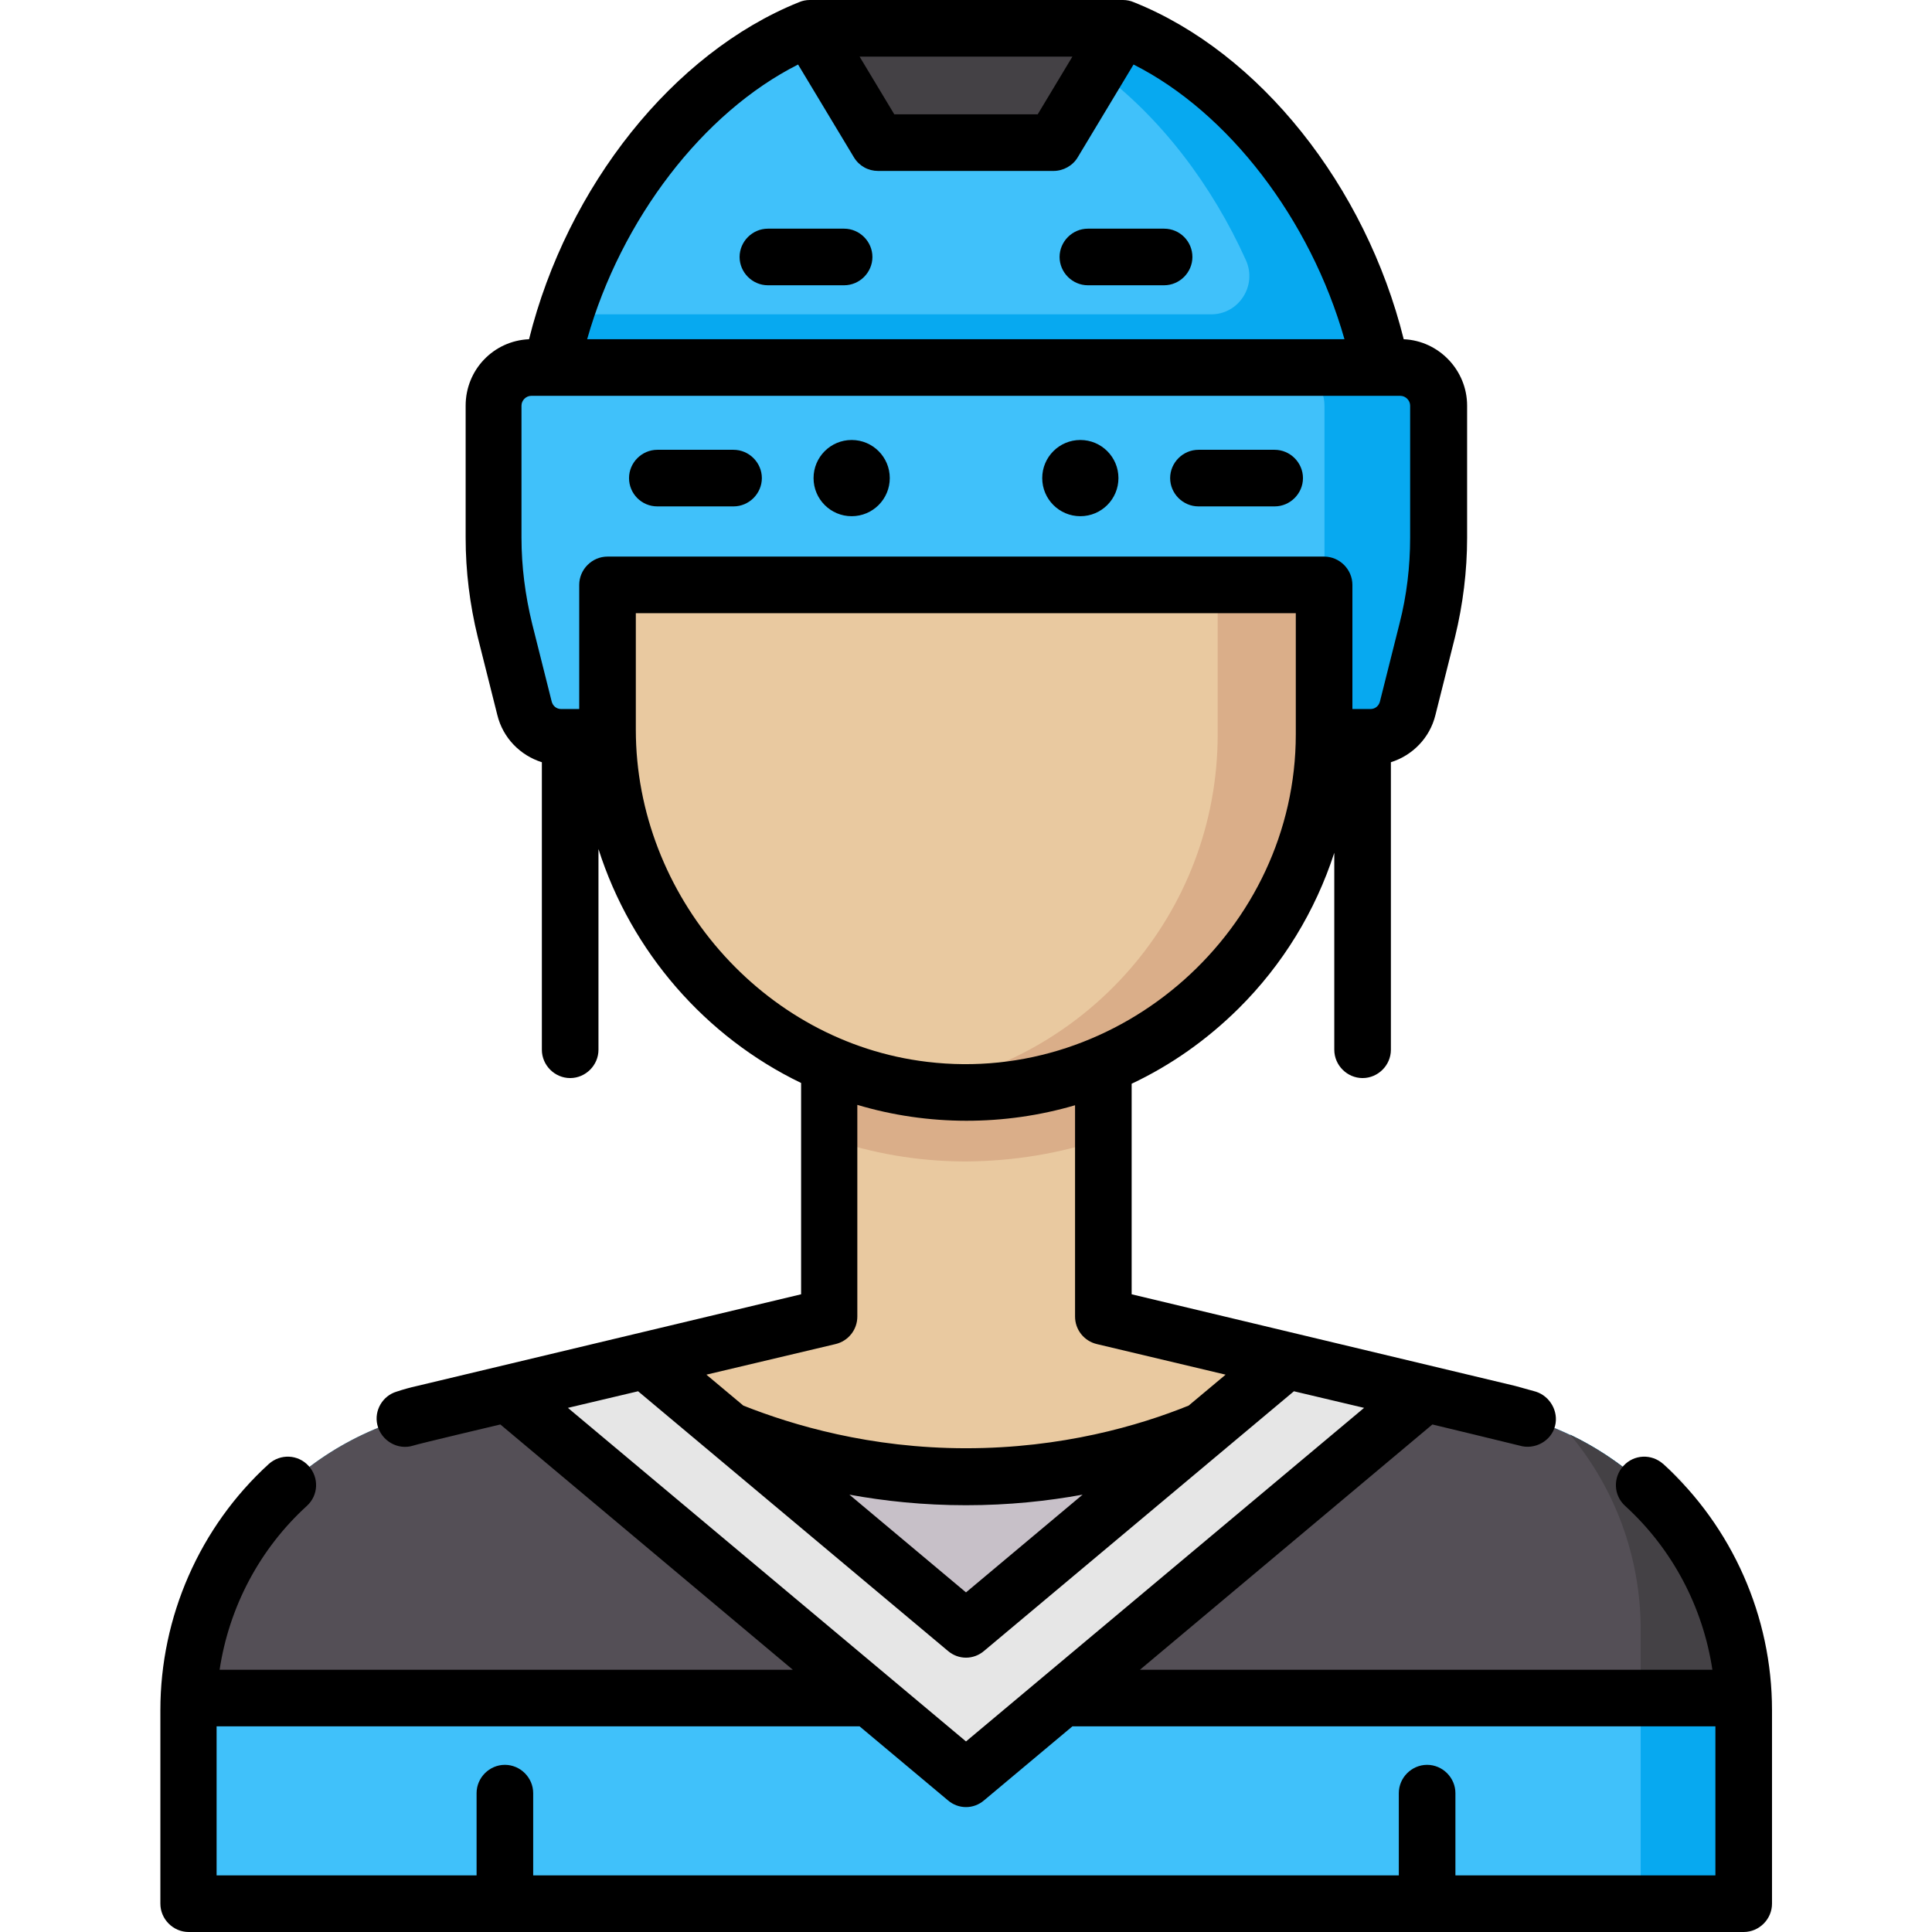 <?xml version="1.0" encoding="utf-8"?>
<!-- Generator: Adobe Illustrator 24.1.2, SVG Export Plug-In . SVG Version: 6.00 Build 0)  -->
<svg version="1.1" id="Capa_1" xmlns="http://www.w3.org/2000/svg" xmlns:xlink="http://www.w3.org/1999/xlink" x="0px" y="0px"
	 viewBox="0 0 512 512" style="enable-background:new 0 0 512 512;" xml:space="preserve">
<style type="text/css">
	.st0{fill:#444145;}
	.st1{fill:#E9C9A0;}
	.st2{fill:#DAAE89;}
	.st3{fill:#C7C0C8;}
	.st4{fill:#40C1FA;}
	.st5{fill:#07A9F0;}
	.st6{fill:#544F56;}
	.st7{fill:#E6E6E6;}
</style>
<path class="st0" d="M214.5,7.5h83l-18.3,30.3h-46.5L214.5,7.5z"/>
<path class="st1" d="M292.4,262.1v86.9l48.6,11.6l-85,71.3l-85-71.3l48.6-11.6v-86.9H292.4z"/>
<path class="st2" d="M292.4,301.8v-39.7h-72.7v39.6c11.2,3.9,23.1,6,35.5,6.1c0,0,0.9,0,0.9,0C268.6,307.7,280.8,305.7,292.4,301.8z
	"/>
<path class="st3" d="M193.1,379l62.9,52.7l62.9-52.7c-13.7,5.7-35.6,12.3-62.9,12.3S206.9,384.7,193.1,379z"/>
<path class="st4" d="M400,374.6l-59-14l-85,71.3l-85-71.3l-59,14c-36.4,8.7-62.1,41.2-62.1,78.6v51.3H256h206.1v-51.3
	C462.1,415.8,436.4,383.2,400,374.6z"/>
<path class="st5" d="M416.1,380.2c11.8,14.1,18.7,32.3,18.7,51.7v72.5h27.3v-51.3C462.1,421.5,443.7,393.4,416.1,380.2L416.1,380.2z
	"/>
<path class="st6" d="M256,450h206c-1.4-36.1-26.7-67-62-75.4l-59-14l-85,71.3l-85-71.3l-59,14C76.7,383,51.4,413.9,50,450L256,450
	L256,450z"/>
<path class="st0" d="M416.1,380.2c11.8,14.1,18.7,32.3,18.7,51.7v18H462C460.8,419.6,442.8,393,416.1,380.2L416.1,380.2z"/>
<path class="st7" d="M134.3,369.3L256,471.3l121.7-102.1l-36.7-8.7l-85,71.3l-85-71.3L134.3,369.3z"/>
<path class="st1" d="M256,41.8c-52.4,0-95,42.5-95,95v56.6c0,52.4,41.9,95.8,94.2,96.1c52.8,0.4,95.7-42.3,95.7-95v-57.8
	C351,84.4,308.4,41.8,256,41.8L256,41.8z"/>
<path class="st2" d="M322.7,69.2v125.4c0,47.6-35,87-80.8,93.9c4.4,0.7,8.8,1,13.4,1.1c52.8,0.4,95.7-42.3,95.7-95v-57.8
	C351,110.3,340.1,86.4,322.7,69.2L322.7,69.2z"/>
<path class="st4" d="M130.7,107.5v35c0,8.3,1,16.5,3,24.5l5.2,20.7c1.1,4.5,5.2,7.7,9.8,7.7H161V155H351v40.4h12.3
	c4.6,0,8.7-3.2,9.8-7.7l5.2-20.7c2-8,3-16.2,3-24.5v-35c0-5.6-4.5-10.1-10.1-10.1H140.8C135.3,97.4,130.7,101.9,130.7,107.5z"/>
<path class="st5" d="M371.2,97.4h-30.3c5.6,0,10.1,4.5,10.1,10.1V155v40.4h12.3c4.6,0,8.7-3.2,9.8-7.7l5.2-20.7c2-8,3-16.2,3-24.5
	v-35C381.3,101.9,376.7,97.4,371.2,97.4z"/>
<path class="st4" d="M297.5,7.5l-18.3,30.3H256h-23.2L214.5,7.5c-34.7,13.8-60.9,52.5-68.4,89.9h219.8
	C358.4,60,332.2,21.3,297.5,7.5L297.5,7.5z"/>
<path class="st5" d="M297.5,7.5l-6.7,11.1C307.6,31,321.3,49.2,330.2,69c3,6.7-1.9,14.3-9.2,14.3H149.8c-1.5,4.7-2.8,9.4-3.7,14.1
	h219.8C358.4,60,332.2,21.3,297.5,7.5L297.5,7.5z"/>
<path d="M440.8,388c-3.1-2.8-7.8-2.6-10.6,0.5c-2.8,3.1-2.6,7.8,0.5,10.6c12.5,11.4,20.6,26.8,23.1,43.4H302.1l77.5-65
	c0,0,21.6,5.2,23.1,5.6c4,1.2,8.4-1.2,9.4-5.2c1-3.8-1.3-7.9-5.1-9.1c-1.8-0.5-3.6-1-5.4-1.5L299.9,343v-55.8
	c10.4-4.9,19.9-11.6,28.3-19.9c11.8-11.7,20.4-25.9,25.4-41.3v52.2c0,4.1,3.4,7.5,7.5,7.5s7.5-3.4,7.5-7.5v-76.2
	c5.7-1.8,10.3-6.4,11.8-12.5l5.2-20.7c2.1-8.6,3.2-17.5,3.2-26.3v-35c0-9.4-7.5-17.2-16.8-17.6c-10.1-40.6-38.2-76-71.5-89.3
	c-0.9-0.4-1.9-0.6-2.9-0.6h-83c-1,0-2,0.2-2.9,0.6c-33.3,13.4-61.4,48.8-71.5,89.3c-9.4,0.4-16.8,8.1-16.8,17.6v35
	c0,8.9,1.1,17.7,3.2,26.3l5.2,20.7c1.5,6.1,6.1,10.7,11.8,12.5v76.2c0,4.1,3.4,7.5,7.5,7.5s7.5-3.4,7.5-7.5V225
	c8.7,27.3,28.4,49.8,53.7,62v56l-101.8,24.3c-1.8,0.4-3.6,0.9-5.4,1.5c-3.7,1.1-6,5-5.1,8.8c1,4.2,5.4,6.8,9.5,5.5
	c1.5-0.5,23.1-5.6,23.1-5.6l77.5,65H58.2c2.5-16.6,10.6-32,23.1-43.4c3.1-2.8,3.3-7.5,0.5-10.6s-7.5-3.3-10.6-0.5
	c-18.3,16.7-28.7,40.5-28.7,65.2v51.3c0,4.1,3.4,7.5,7.5,7.5h412.1c4.1,0,7.5-3.4,7.5-7.5v-51.3C469.6,428.4,459.1,404.7,440.8,388
	C437.8,385.2,459.1,404.7,440.8,388L440.8,388z M284.2,15L275,30.3h-38L227.8,15H284.2z M211.5,17.1l14.8,24.6
	c1.4,2.3,3.8,3.6,6.4,3.6h46.5c2.6,0,5.1-1.4,6.4-3.6l14.8-24.6c25.2,12.7,46.9,41.1,55.9,72.8H155.6
	C164.6,58.1,186.3,29.8,211.5,17.1z M138.2,142.5v-35c0-1.4,1.2-2.6,2.6-2.6h230.3c1.4,0,2.6,1.2,2.6,2.6v35
	c0,7.6-0.9,15.3-2.8,22.7l-5.2,20.7c-0.3,1.2-1.3,2-2.5,2h-4.8V155c0-4.1-3.4-7.5-7.5-7.5H161c-4.1,0-7.5,3.4-7.5,7.5v32.9h-4.8
	c-1.2,0-2.2-0.8-2.5-2l-5.2-20.7C139.2,157.8,138.2,150.2,138.2,142.5L138.2,142.5z M168.5,193.4v-30.9h174.9v32.1
	c0,51.6-46.4,93-97.7,86.8C202,276.2,168.5,237.2,168.5,193.4z M221.4,356.2c3.4-0.8,5.8-3.8,5.8-7.3v-56.1
	c18.7,5.6,39,5.6,57.7,0.1v56c0,3.5,2.4,6.5,5.8,7.3l34.1,8.1l-9.8,8.2c-13.1,5.3-33.6,11.3-59,11.3s-45.9-6.1-59-11.3l-9.8-8.2
	L221.4,356.2z M286.9,396.1L256,422l-30.9-25.9c9.3,1.7,19.6,2.8,30.9,2.8S277.6,397.8,286.9,396.1z M150.5,373.1l18.6-4.4
	l82.1,68.8c1.4,1.2,3.1,1.8,4.8,1.8s3.4-0.6,4.8-1.8l82.1-68.8l18.6,4.4L256,461.5L150.5,373.1z M385.7,497v-21.8
	c0-4.1-3.4-7.5-7.5-7.5s-7.5,3.4-7.5,7.5V497H141.3v-21.8c0-4.1-3.4-7.5-7.5-7.5s-7.5,3.4-7.5,7.5V497H57.4v-39.5h170.4l23.4,19.6
	c1.4,1.2,3.1,1.8,4.8,1.8c1.7,0,3.4-0.6,4.8-1.8l23.4-19.6h170.4V497H385.7z"/>
<path d="M317.6,134.2h20.2c4.1,0,7.5-3.4,7.5-7.5s-3.4-7.5-7.5-7.5h-20.2c-4.1,0-7.5,3.4-7.5,7.5S313.5,134.2,317.6,134.2z"/>
<path d="M174.2,134.2h20.2c4.1,0,7.5-3.4,7.5-7.5s-3.4-7.5-7.5-7.5h-20.2c-4.1,0-7.5,3.4-7.5,7.5S170,134.2,174.2,134.2z"/>
<path d="M223.7,60.6h-20.2c-4.1,0-7.5,3.4-7.5,7.5s3.4,7.5,7.5,7.5h20.2c4.1,0,7.5-3.4,7.5-7.5S227.8,60.6,223.7,60.6z"/>
<path d="M308.5,60.6h-20.2c-4.1,0-7.5,3.4-7.5,7.5s3.4,7.5,7.5,7.5h20.2c4.1,0,7.5-3.4,7.5-7.5S312.7,60.6,308.5,60.6z"/>
<circle cx="286.3" cy="126.7" r="10.1"/>
<circle cx="225.7" cy="126.7" r="10.1"/>
</svg>
